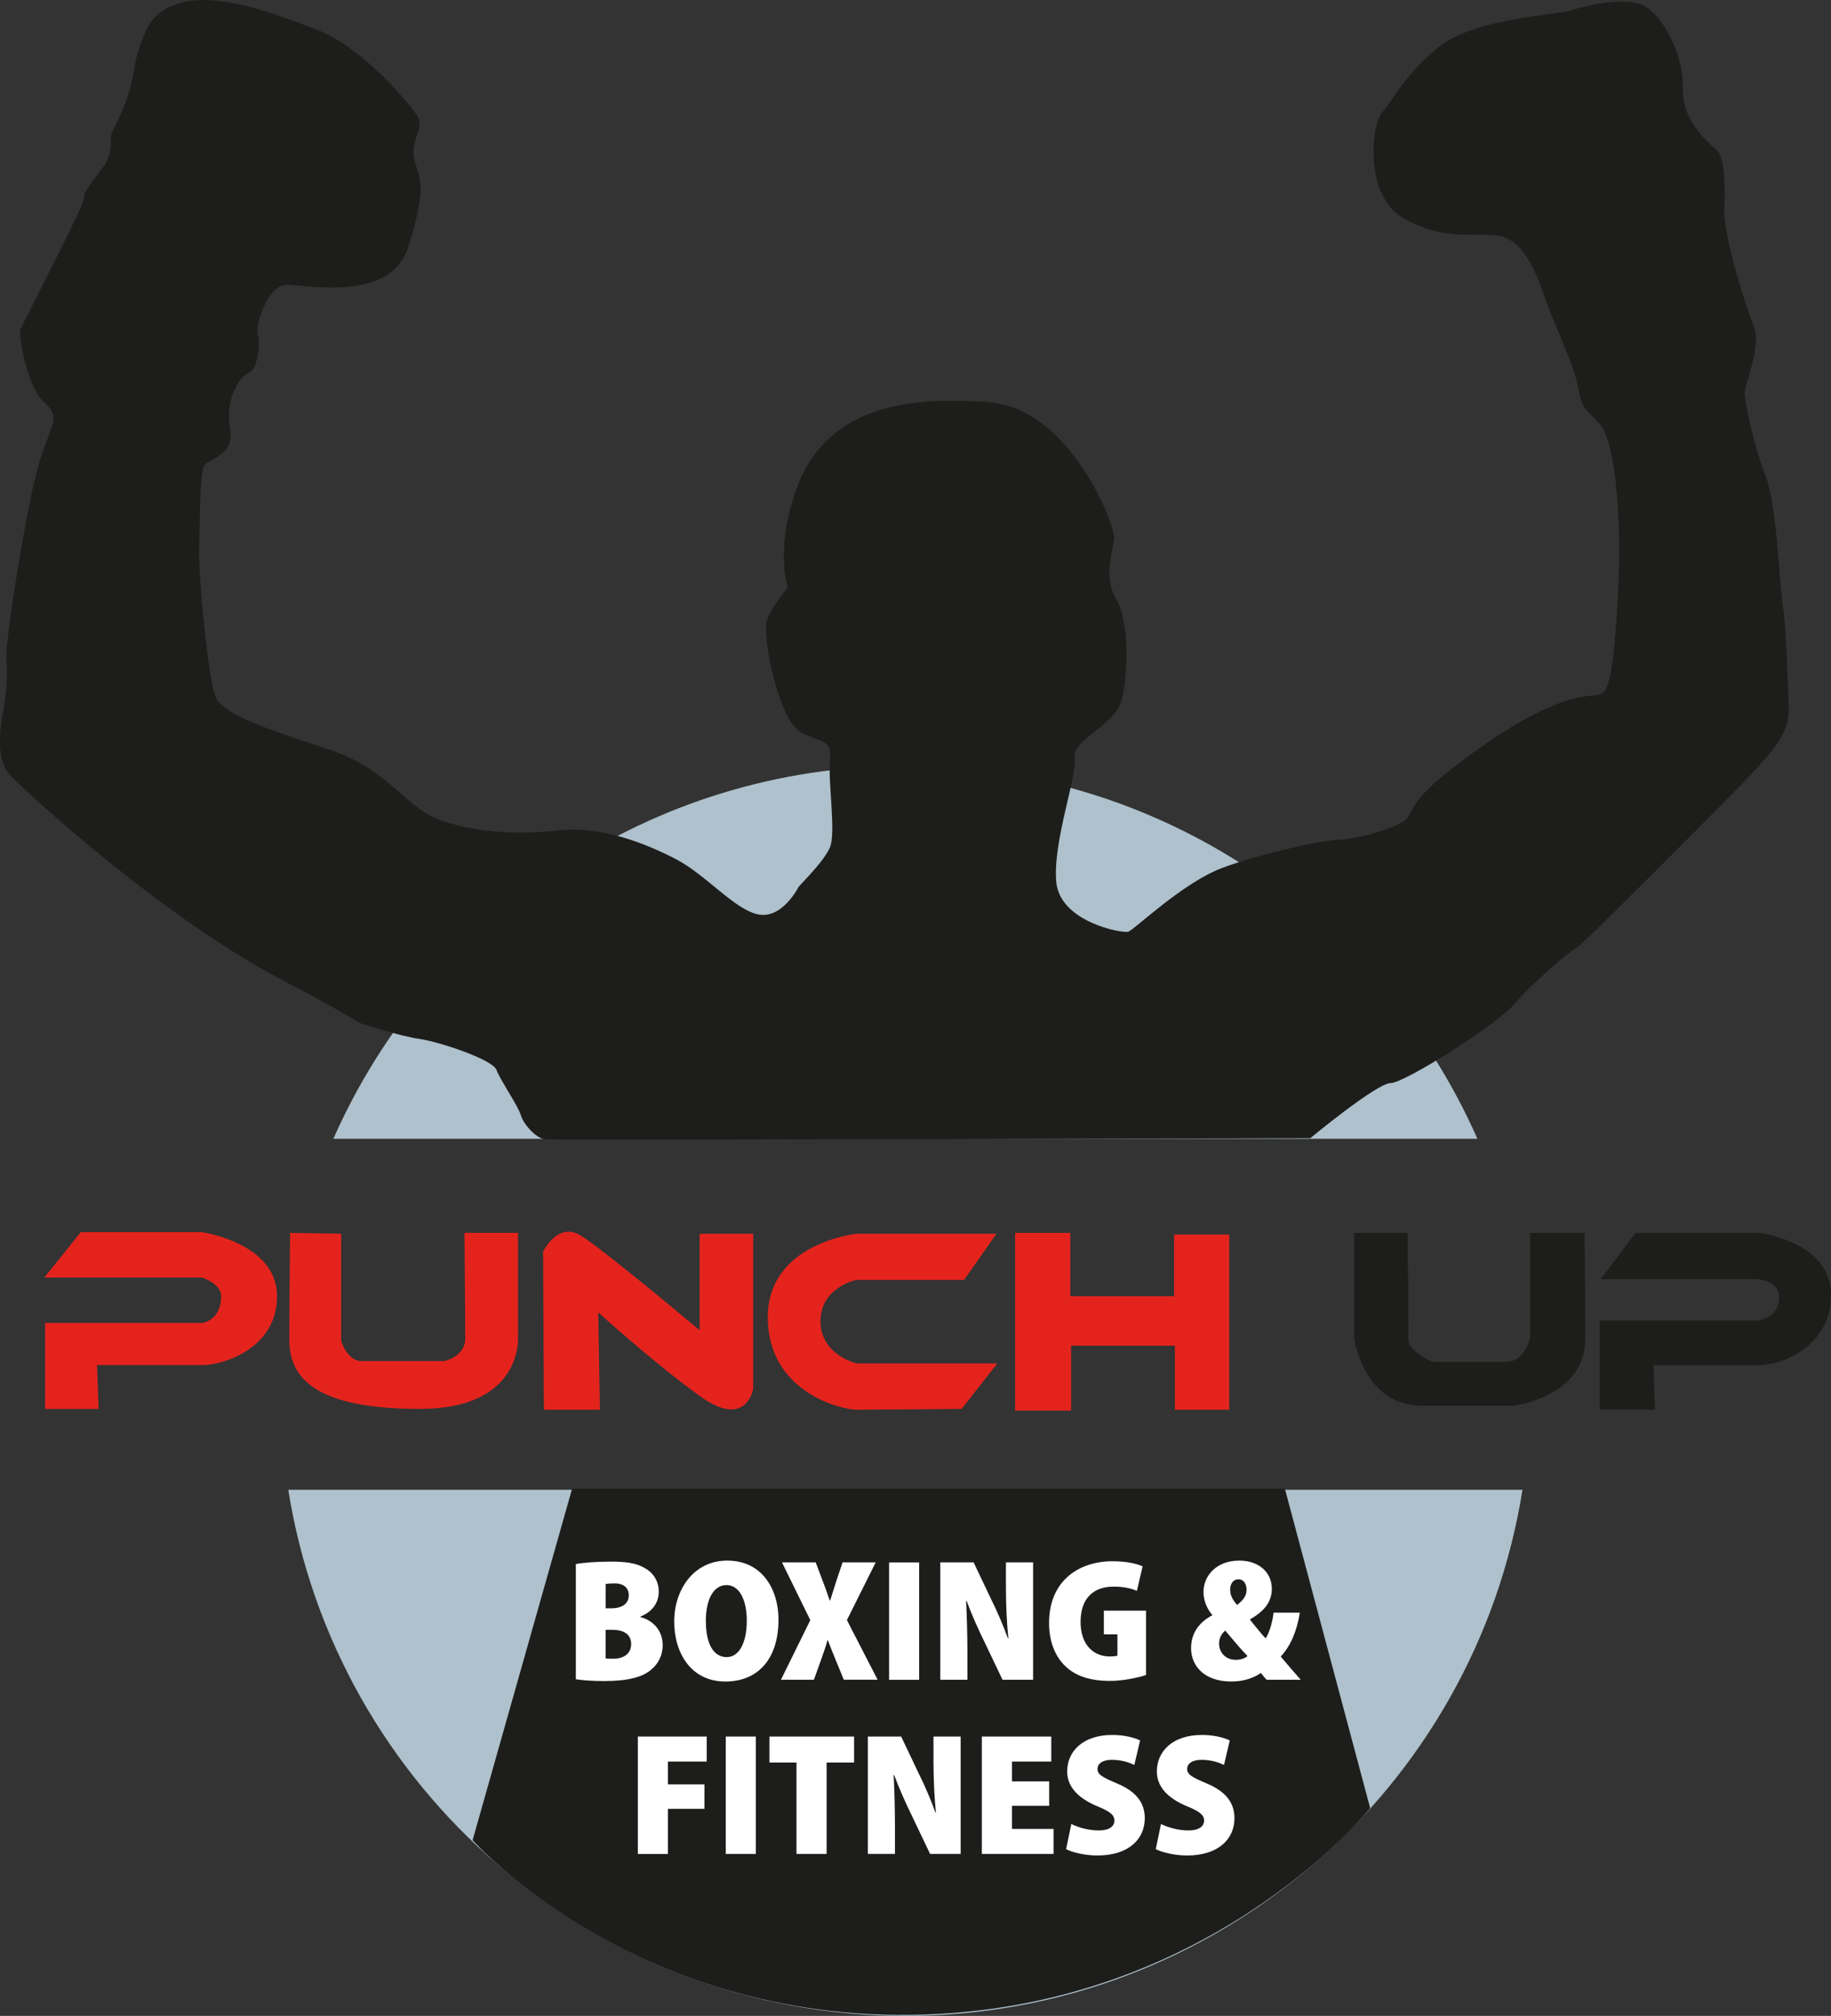<?xml version="1.0" encoding="utf-8"?>
<svg xmlns="http://www.w3.org/2000/svg" data-name="Ebene 1" id="Ebene_1" viewBox="0 0 504.78 555.63">
  <rect x="0" y="0" width="504.78" height="555.63" fill="#333333" stroke="none"/>
  <defs>
    <style>
      .cls-1 {
        fill: #fff;
      }

      .cls-2 {
        fill: #aec1cc;
      }

      .cls-3 {
        fill: #1d1d1b;
      }

      .cls-3, .cls-4 {
        fill-rule: evenodd;
      }

      .cls-4 {
        fill: #e5231d;
      }
    </style>
  </defs>
  <g>
    <path class="cls-2" d="m419.73,410.62c-13.07,82.19-84.26,145.01-170.13,145.01s-157.07-62.82-170.13-145.01h340.27Zm-327.83-96.74c26.71-60.54,87.27-102.8,157.7-102.8s130.98,42.26,157.7,102.8H91.9Z"/>
    <path class="cls-3" d="m220.15,244.46s-4.35,8.71-10.88,7.62c-6.53-1.09-14.51-10.88-22.86-15.24-8.34-4.35-20.68-9.25-32.11-7.98-11.43,1.27-22.49.73-32.65-2.72-10.16-3.45-13.97-13.97-31.02-19.59-17.05-5.62-29.2-9.61-31.2-14.51-2-4.9-4.72-32.47-4.53-40.27.18-7.8.18-21.04,1.27-23.22,1.09-2.18,8.71-2.9,7.26-10.34-1.45-7.44,2.18-14.15,5.08-15.42,2.9-1.27,3.27-9.07,2.54-10.7-.73-1.63,2.36-13.79,8.34-13.6,5.99.18,28.48,4.72,33.2-10.52,4.72-15.24,3.63-17.78,1.81-23.22-1.81-5.44,2.54-9.25.91-12.33-1.63-3.08-15.42-19.59-28.12-24.31-12.7-4.72-36.46-14.69-45.89-1.63,0,0-3.08,4.72-4.53,13.6-1.45,8.89-5.44,15.06-5.99,16.69-.54,1.63.36,4.9-1.63,8.16-2,3.27-5.99,7.26-5.99,9.61S5.92,89.73,5.56,91c-.36,1.27,1.63,15.42,6.71,19.95,5.08,4.53,1.27,6.35-2,18.5-3.27,12.15-9.07,48.43-8.53,52.79.54,4.35-.18,9.07-.73,12.88-.54,3.81-2.72,13.42,1.63,18.32,4.35,4.9,43.45,40.54,76.73,57.5,9.25,4.72,19.95,11.07,19.95,11.07,0,0,11.07,3.63,16.33,4.35,5.26.73,20.13,5.62,21.22,8.53,1.09,2.9,5.99,9.93,6.71,12.47.73,2.54,4.33,6.53,6.76,6.66,5.77.32,210.91-.32,210.91-.32,0,0,18.33-15.18,22.14-15.18s29.39-16.14,34.28-21.95c4.9-5.8,15.6-14.87,16.87-15.24,1.27-.36,46.8-46.07,50.06-49.88s8.71-9.07,8.53-15.78c-.18-6.71-.73-23.4-1.63-28.66-.91-5.26-1.63-28.12-4.72-35.73-3.08-7.62-5.8-20.5-5.8-22.86s4.72-13.24,2.54-18.5c-2.18-5.26-8.53-25.03-8.16-32.47.36-7.44-.18-14.15-1.81-15.78-1.63-1.63-9.98-7.8-9.61-17.41.36-9.61-6.35-21.59-11.97-23.22-5.62-1.63-15.24.54-18.68,1.81-3.45,1.27-27.21,2-37.19,10.52-9.98,8.53-12.15,14.51-15.06,17.59-2.9,3.08-5.08,22.67,5.62,29.02,10.7,6.35,19.05,4.17,25.76,4.9,6.71.73,10.16,7.62,13.24,16.51,3.08,8.89,8.22,18.93,9.43,25.46,1.21,6.53,2.42,6.05,6.05,10.16,3.63,4.11,6.29,22.73,4.84,48.37-1.45,25.64-3.39,25.4-5.32,26.12-1.93.73-11.85-1.93-40.63,20.56-12.96,10.13-9.67,11.85-13.06,14.27-3.39,2.42-13.79,5.08-17.66,5.08s-21.04,3.63-32.17,7.74c-11.13,4.11-24.43,17.17-26.12,17.66-1.69.48-18.86-2.66-19.83-13.79s5.8-29.02,5.08-34.1c-.73-5.08,10.88-8.95,12.82-15.48,1.93-6.53,2.42-22.01-1.45-28.54-3.87-6.53-.24-14.51-.48-16.93-.24-2.42-3.14-10.88-8.95-19.35-5.8-8.46-14.51-17.41-27.09-17.9-12.58-.48-41.88-2.66-51.52,23.94-6.05,16.69-2.42,27.33-2.42,27.33,0,0-4.6,5.32-5.8,9.19-1.21,3.87,3.14,28.06,9.92,30.96,6.77,2.9,7.98,2.18,7.5,7.98-.48,5.8,1.69,19.59,0,23.46-1.69,3.87-7.44,9.43-8.65,10.88h0Z"/>
    <path class="cls-3" d="m377.73,498.35s-40.23,50.74-115.03,56.48c-84.46,6.48-132.41-47.63-132.41-47.63l27.43-96.87h196.5l23.51,88.02h0Z"/>
    <path class="cls-4" d="m27.2,388.34h-14.76v-23.7h43.38s5.14-.67,5.14-7.38c0-3.58-5.37-5.14-5.37-5.14H12.22l10.06-12.52h33.31s20.79,2.91,20.79,17.66-15.43,19-20.35,19h-29.29l.45,12.07h0Z"/>
    <path class="cls-4" d="m79.97,339.82l14.09.22v29.51s1.57,5.59,5.59,5.59h22.81s5.81-1.12,5.81-6.26-.22-29.07-.22-29.07h14.76v28.84s1.34,19.68-27.05,19.68-36-8.27-36-19.01.22-29.51.22-29.51h0Z"/>
    <path class="cls-4" d="m165.38,388.56h-15.43l-.22-43.6s4.02-8.27,10.28-4.47,32.87,26.16,32.87,26.16v-26.61h14.76v42.71s-1.79,11.4-14.76,2.01c-12.97-9.39-27.95-23.03-27.95-23.03l.45,26.83h0Z"/>
    <path class="cls-4" d="m236.26,388.56c-4.47,0-24.59-4.92-24.59-25.49s24.59-23.03,24.59-23.03h38.46l-8.94,12.74h-29.74s-9.84,2.01-9.84,11.4,10.06,11.63,10.06,11.63h38.68l-9.84,12.52s-24.37.22-28.84.22h0Z"/>
    <polygon class="cls-4" points="295.28 388.79 279.86 388.79 279.86 339.82 295.06 339.82 295.06 357.26 323.68 357.26 323.68 340.27 338.88 340.27 338.88 388.56 323.9 388.56 323.9 370.9 295.28 370.9 295.28 388.79 295.28 388.79"/>
    <path class="cls-3" d="m436.81,339.82h-14.98v28.84s-1.34,6.71-6.71,6.71h-20.12s-6.71-2.68-6.71-6.26-.22-29.29-.22-29.29h-14.76v29.07s2.68,18.56,18.56,18.56h25.27s19.9-2.24,19.9-18.56-.22-29.07-.22-29.07h0Z"/>
    <path class="cls-3" d="m456.26,388.56h-15.2v-24.59h43.38s6.04-.45,6.04-6.48c0-4.47-6.04-4.92-6.04-4.92h-43.15l9.61-12.74h34.21s19.68,2.46,19.68,16.99-13.86,19.45-19.68,19.45h-29.29l.45,12.3h0Z"/>
  </g>
  <g>
    <path class="cls-1" d="m158.75,431.09c1.99-.38,5.83-.67,9.53-.67,4.11,0,7,.31,9.5,1.8,2.33,1.28,3.83,3.59,3.83,6.48,0,2.71-1.44,5.42-5.04,6.86v.14c3.9,1.08,6.12,4.07,6.12,7.74,0,2.94-1.29,5.23-3.26,6.84-2.3,1.91-6.13,3.06-12.83,3.06-3.46,0-6.14-.22-7.85-.49v-31.75Zm8.22,12.2h1.58c3.15,0,4.8-1.43,4.8-3.58,0-1.96-1.31-3.29-3.93-3.29-1.2,0-1.93.07-2.44.19v6.68Zm0,13.8c.56.1,1.2.1,2.11.1,2.62,0,4.92-1.2,4.92-4.05s-2.3-3.92-5.2-3.92h-1.83v7.88Z"/>
    <path class="cls-1" d="m214.62,446.37c0,10.96-5.7,17.1-14.65,17.1-9.47,0-14.1-7.86-14.1-16.56s5.33-16.77,14.61-16.77c9.92,0,14.14,8.31,14.14,16.22Zm-20.02.47c0,6.55,2.27,9.9,5.73,9.9s5.55-3.99,5.55-10.06c0-5.57-1.98-9.79-5.6-9.79-3.41,0-5.69,3.65-5.69,9.95Z"/>
    <path class="cls-1" d="m232.63,462.99l-2.16-5.26c-.85-2.02-1.5-3.72-2.24-5.63h-.1c-.53,1.92-1.19,3.68-1.87,5.65l-1.88,5.24h-9.09l8.1-16.44-7.81-15.92h9.29l1.97,5.2c.73,1.88,1.29,3.5,1.9,5.31h.12c.63-2.03,1.09-3.51,1.68-5.31l1.75-5.21h9.13l-7.94,15.92,8.46,16.43h-9.32Z"/>
    <path class="cls-1" d="m253.4,430.64v32.36h-8.3v-32.36h8.3Z"/>
    <path class="cls-1" d="m259.22,462.99v-32.36h9.19l4.96,10.43c1.47,2.87,3.26,7.13,4.5,10.53h.12c-.39-3.77-.67-8.83-.67-14.04v-6.92h7.49v32.36h-8.43l-5.15-10.8c-1.56-3.15-3.48-7.47-4.74-10.93h-.15c.19,3.89.36,8.92.36,14.5v7.23h-7.49Z"/>
    <path class="cls-1" d="m315.93,461.67c-2.12.73-6.25,1.63-9.95,1.63-5.67,0-9.58-1.46-12.25-4.02-3.03-2.86-4.57-7.25-4.52-12.12.09-11.3,7.99-16.84,17.55-16.84,3.85,0,6.75.7,8.24,1.41l-1.58,6.76c-1.57-.68-3.47-1.17-6.49-1.17-5.05,0-9.03,2.81-9.03,9.73,0,6.26,3.54,9.51,8.01,9.51.92,0,1.79-.08,2.15-.22v-5.87h-3.74v-6.53h11.62v17.73Z"/>
    <path class="cls-1" d="m349.2,462.99c-.56-.6-1.09-1.21-1.6-1.88-1.78,1.27-4.55,2.36-8.14,2.36-7.68,0-11.1-4.52-11.1-9.17,0-4.18,2.24-7.19,5.82-9.07v-.15c-1.45-1.62-2.4-4.04-2.4-6.28,0-4.31,3.39-8.66,9.9-8.66,5.19,0,8.94,3.09,8.94,7.77,0,3.11-1.53,5.9-5.94,8.38l-.03.21c1.46,1.76,3.13,3.93,4.28,5.08,1.16-1.86,1.88-4.65,2.18-7.09h7.23c-.74,4.8-2.44,9.08-5.26,12.09,1.7,2.01,3.6,4.27,5.51,6.41h-9.38Zm-5.26-6.53c-1.78-1.77-4.03-4.53-6.16-7.03-1,.85-1.7,2-1.7,3.56,0,2.42,1.73,4.5,4.59,4.5,1.45,0,2.57-.46,3.26-1.04Zm-4.8-18.32c0,1.45.56,2.73,1.92,4.22,1.9-1.47,2.6-2.68,2.6-4.21,0-1.3-.64-2.85-2.21-2.85s-2.32,1.36-2.32,2.84Z"/>
    <path class="cls-1" d="m175.84,478.64h18.99v6.89h-10.69v6.28h10.06v6.75h-10.06v12.44h-8.3v-32.35Z"/>
    <path class="cls-1" d="m208.38,478.64v32.35h-8.3v-32.35h8.3Z"/>
    <path class="cls-1" d="m219.59,485.8h-7.46v-7.16h23.33v7.16h-7.58v25.19h-8.3v-25.19Z"/>
    <path class="cls-1" d="m239.25,510.99v-32.35h9.19l4.96,10.43c1.47,2.87,3.26,7.13,4.5,10.53h.12c-.39-3.77-.67-8.83-.67-14.04v-6.92h7.49v32.35h-8.43l-5.15-10.8c-1.56-3.15-3.48-7.47-4.74-10.93h-.15c.19,3.89.36,8.92.36,14.5v7.23h-7.49Z"/>
    <path class="cls-1" d="m289.24,497.74h-10.26v6.36h11.47v6.89h-19.77v-32.35h19.14v6.89h-10.84v5.47h10.26v6.75Z"/>
    <path class="cls-1" d="m295.36,502.74c1.8.92,4.73,1.78,7.56,1.78s4.31-1.1,4.31-2.73-1.42-2.6-4.83-3.98c-5.38-2.29-8.19-5.46-8.19-9.55,0-5.61,4.41-10.06,12.38-10.06,3.37,0,5.93.68,7.72,1.5l-1.59,6.76c-1.26-.6-3.36-1.41-6.19-1.41-2.6,0-3.97,1.07-3.97,2.51,0,1.57,1.4,2.3,5.35,3.99,5.42,2.24,7.69,5.45,7.69,9.59,0,5.74-4.41,10.28-13.07,10.28-3.57,0-6.99-.9-8.62-1.75l1.44-6.94Z"/>
    <path class="cls-1" d="m320.08,502.74c1.8.92,4.73,1.78,7.56,1.78s4.31-1.1,4.31-2.73-1.42-2.6-4.83-3.98c-5.38-2.29-8.19-5.46-8.19-9.55,0-5.61,4.41-10.06,12.38-10.06,3.37,0,5.93.68,7.72,1.5l-1.59,6.76c-1.26-.6-3.36-1.41-6.19-1.41-2.6,0-3.97,1.07-3.97,2.51,0,1.57,1.4,2.3,5.35,3.99,5.42,2.24,7.69,5.45,7.69,9.59,0,5.74-4.41,10.28-13.07,10.28-3.57,0-6.99-.9-8.62-1.75l1.44-6.94Z"/>
  </g>
</svg>